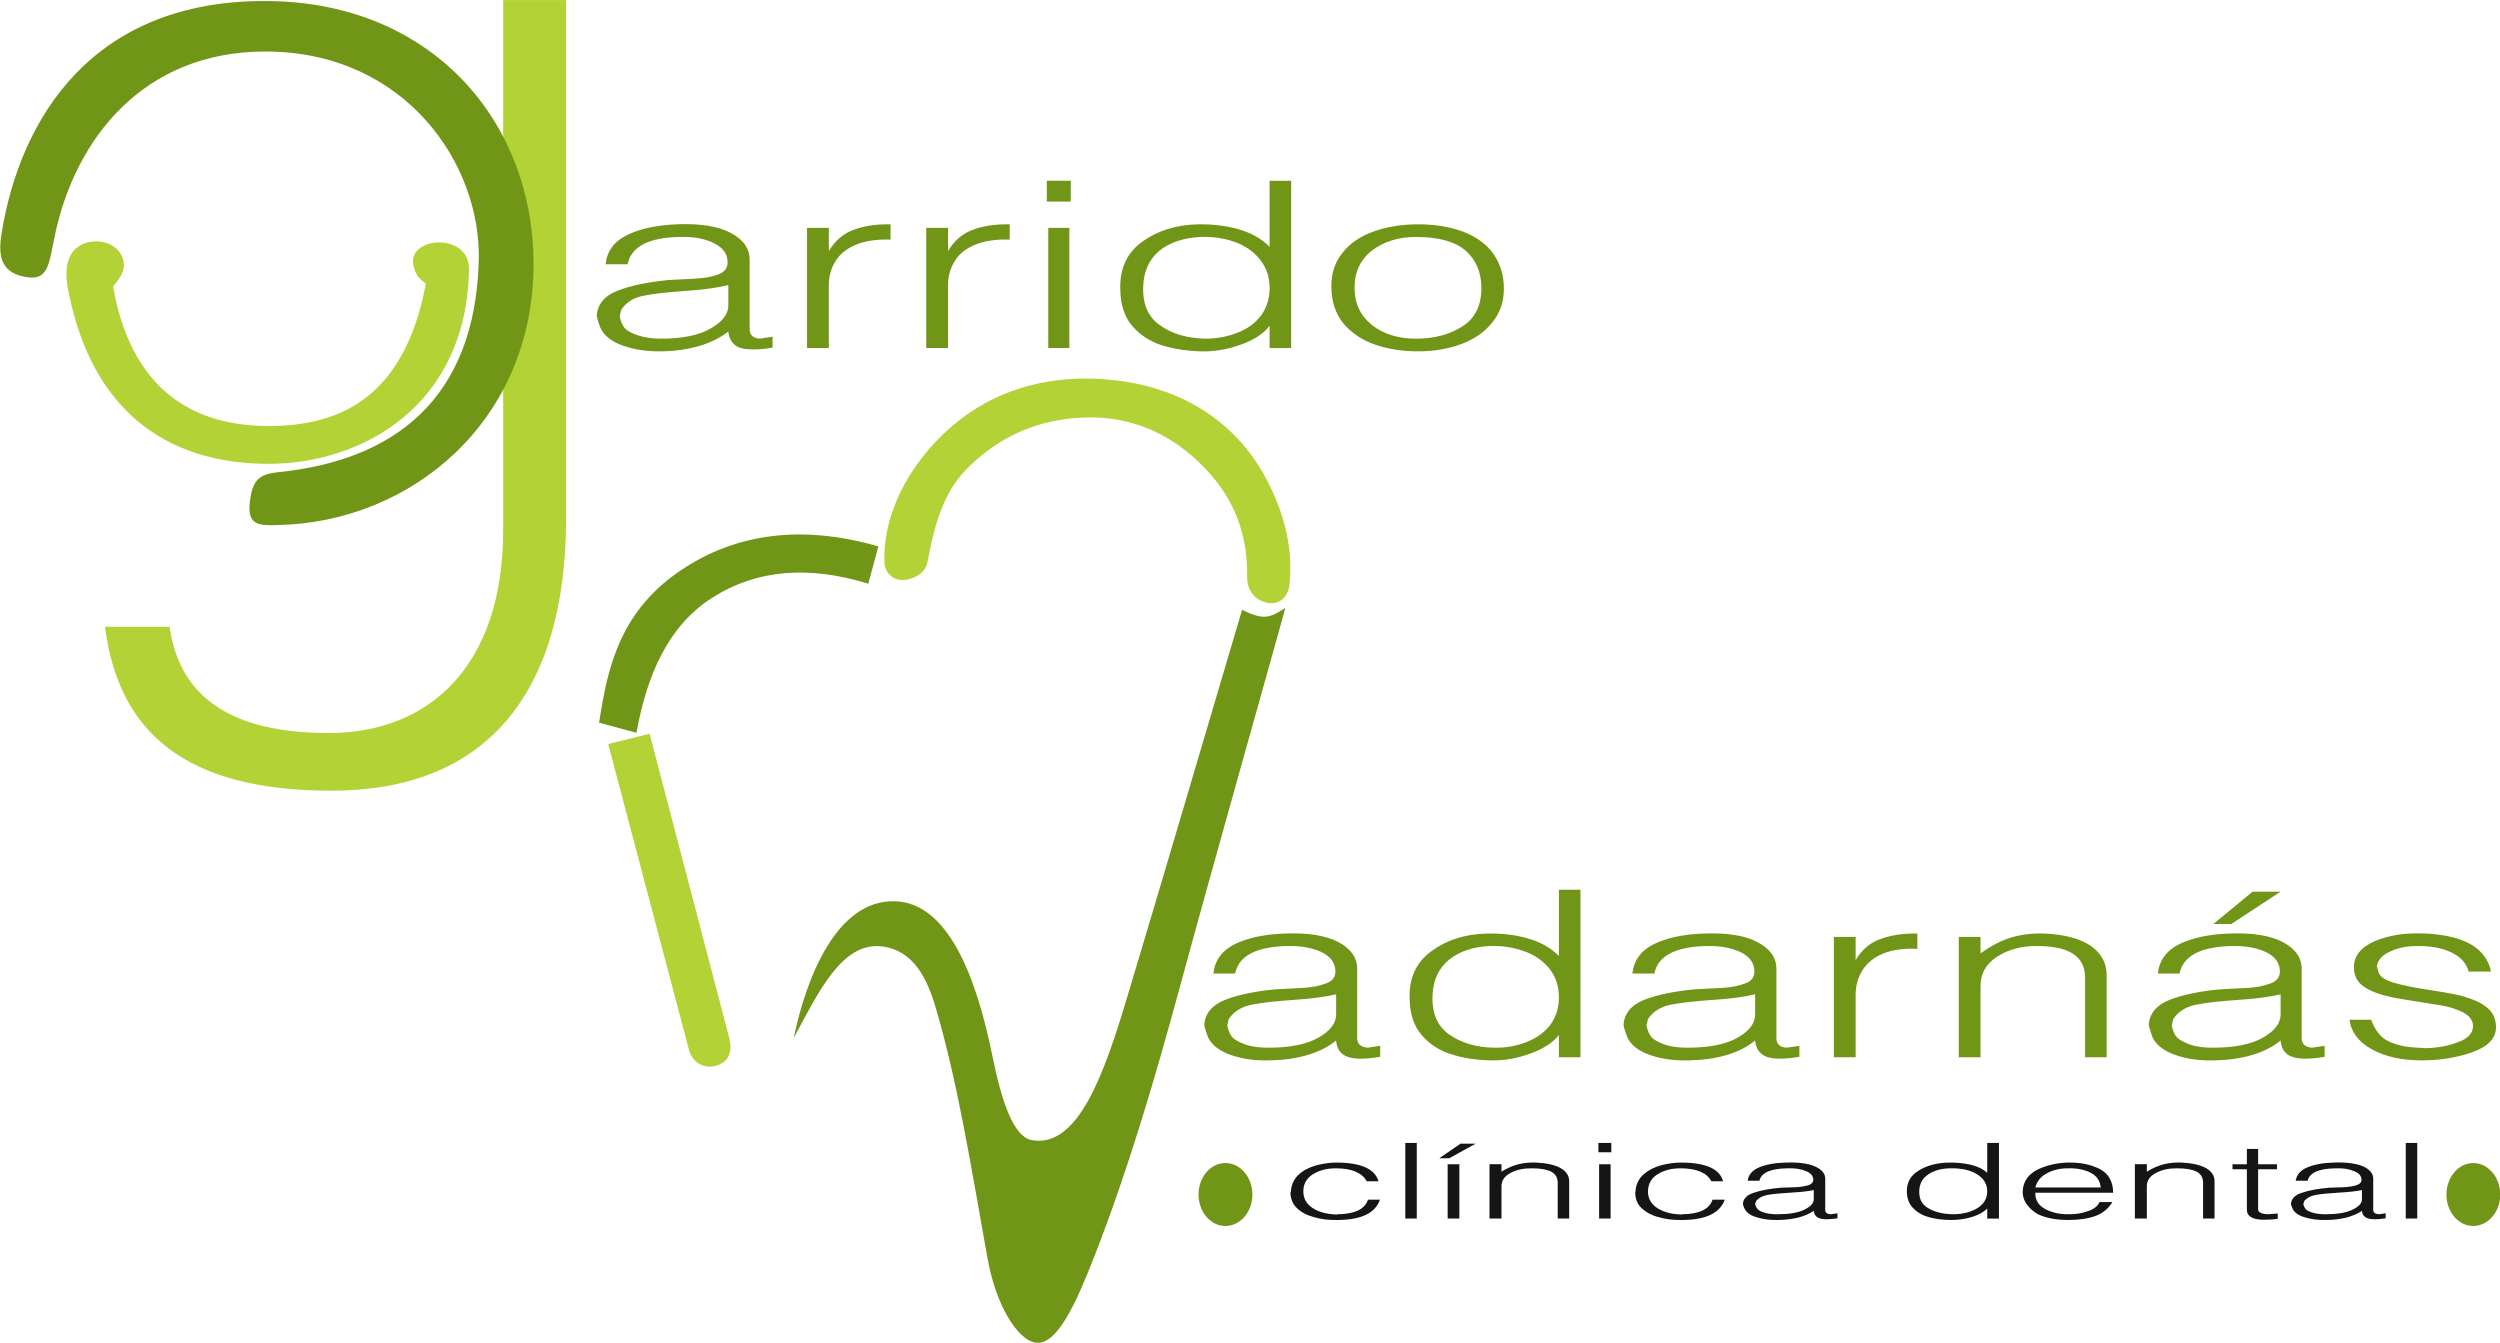 <?xml version="1.0" encoding="utf-8"?>
<!-- Generator: Adobe Illustrator 15.0.0, SVG Export Plug-In . SVG Version: 6.00 Build 0)  -->
<!DOCTYPE svg PUBLIC "-//W3C//DTD SVG 1.1//EN" "http://www.w3.org/Graphics/SVG/1.1/DTD/svg11.dtd">
<svg version="1.1" id="Layer_1" xmlns="http://www.w3.org/2000/svg" xmlns:xlink="http://www.w3.org/1999/xlink" x="0px" y="0px"
	 width="180px" height="96.679px" viewBox="0 0 180 96.679" enable-background="new 0 0 180 96.679" xml:space="preserve">
<g>
	<path fill-rule="evenodd" clip-rule="evenodd" fill="#B3D236" d="M43.791,53.571l5.806,21.984c0.276,1.067,1.241,1.43,2.033,1.154
		c0.861-0.293,1.12-0.982,0.878-1.964L46.772,52.83L43.791,53.571z M8.92,19.062c0.018,0.534-0.344,1.034-0.775,1.568
		c1.137,6.547,4.875,10.044,11.198,10.044c5.238,0,9.786-2.119,11.32-10.251c-0.448-0.345-0.775-0.586-0.913-1.413
		c-0.328-1.981,4.048-2.292,4.014,0.379c-0.138,9.821-7.702,14.007-14.421,14.007c-7.546,0-12.697-4.032-14.369-12.198
		c-0.207-0.948-0.344-1.964,0.121-2.843c0.396-0.741,1.361-1.137,2.395-0.913C8.231,17.614,8.869,18.183,8.92,19.062L8.92,19.062z
		 M36.228,0.006v38.179c0,9.683-5.255,14.593-12.56,14.593c-6.926,0-10.734-2.516-11.457-7.649H7.559
		c0.982,7.649,5.823,11.802,16.315,11.802c10.958,0,16.885-6.788,16.885-19.641V0.006H36.228z M63.673,40.425
		c-0.069-2.877,1.206-5.979,3.705-8.632c2.653-2.808,6.564-4.841,11.974-4.497c5.444,0.345,9.58,2.946,11.819,7.185
		c1.344,2.532,1.946,5.1,1.671,7.615c-0.086,0.861-0.706,1.481-1.585,1.309c-0.93-0.189-1.482-0.913-1.464-1.895
		c0.034-2.447-0.568-4.979-2.602-7.322c-2.395-2.739-5.375-4.135-8.649-4.135c-3.687,0-6.719,1.396-9.063,3.842
		c-1.551,1.637-2.223,3.945-2.688,6.53c-0.138,0.741-0.724,1.154-1.516,1.309C64.38,41.907,63.69,41.287,63.673,40.425
		L63.673,40.425z"/>
	<path fill-rule="evenodd" clip-rule="evenodd" fill="#719617" d="M43.137,52.038c0.603-4.015,1.516-8.184,6.168-11.165
		c4.204-2.705,8.993-2.963,13.938-1.533c-0.241,0.896-0.482,1.792-0.724,2.688c-4.238-1.31-8.028-1.051-11.25,1.017
		c-3.136,1.999-4.686,5.513-5.444,9.717C44.928,52.52,44.033,52.279,43.137,52.038L43.137,52.038z"/>
	<path fill-rule="evenodd" clip-rule="evenodd" fill="#719617" d="M0.116,16.787C1.46,8.5,6.68-0.063,19.326,0.075
		c11.871,0.121,19.09,8.77,19.09,18.917c0,11.268-8.735,18.625-18.452,18.813c-1.292,0.035-2.171,0.035-1.981-1.637
		c0.189-1.533,0.568-2.016,2.05-2.171c8.287-0.844,14.162-5.203,14.438-15.23c0.19-6.96-5.306-15.058-15.368-15.058
		c-8.787,0-13.68,6.289-15.144,13.197c-0.431,1.999-0.431,3.308-2.033,3.05C0.202,19.682-0.194,18.648,0.116,16.787L0.116,16.787z
		 M88.225,83.739c1.085,0,1.947,1.017,1.947,2.274c0,1.24-0.861,2.257-1.947,2.257c-1.068,0-1.93-1.017-1.93-2.257
		C86.295,84.755,87.156,83.739,88.225,83.739L88.225,83.739z M178.073,83.739c1.068,0,1.946,1.017,1.946,2.274
		c0,1.24-0.878,2.257-1.946,2.257s-1.93-1.017-1.93-2.257C176.144,84.755,177.005,83.739,178.073,83.739L178.073,83.739z
		 M96.201,71.592c-0.758,0.172-1.688,0.31-2.773,0.379c-1.533,0.104-2.653,0.225-3.359,0.379c-0.724,0.155-1.258,0.5-1.603,1.033
		c-0.017,0.07-0.017,0.121-0.035,0.173c0,0.052-0.034,0.138-0.069,0.275c0.069,0.346,0.189,0.638,0.362,0.845
		c0.172,0.189,0.5,0.361,0.948,0.534c0.465,0.154,1,0.224,1.637,0.224c1.567,0,2.773-0.241,3.618-0.724
		c0.844-0.482,1.274-1.033,1.274-1.671V71.592z M96.201,74.917c-0.568,0.466-1.258,0.81-2.084,1.051
		c-0.81,0.241-1.724,0.362-2.705,0.379c-1.051,0.034-1.981-0.104-2.809-0.396c-0.827-0.292-1.378-0.724-1.637-1.292
		c-0.138-0.379-0.224-0.654-0.258-0.861c0.052-0.827,0.551-1.43,1.499-1.809c0.931-0.362,2.154-0.621,3.652-0.759
		c0.707-0.034,1.361-0.068,1.981-0.103c0.604-0.035,1.138-0.138,1.603-0.311c0.466-0.155,0.706-0.448,0.706-0.861
		c0-0.604-0.326-1.068-0.981-1.396c-0.655-0.311-1.482-0.466-2.464-0.448c-2.257,0.052-3.515,0.706-3.773,1.981h-1.568
		c0.103-0.947,0.62-1.653,1.551-2.119c0.93-0.448,2.119-0.706,3.565-0.758c1.689-0.069,2.981,0.138,3.895,0.62
		c0.896,0.482,1.344,1.12,1.344,1.912v4.997c0,0.43,0.259,0.654,0.758,0.688c0.396-0.051,0.689-0.104,0.896-0.138v0.793
		c-0.483,0.086-0.947,0.138-1.413,0.138c-0.604,0-1.051-0.121-1.31-0.345C96.374,75.659,96.236,75.348,96.201,74.917L96.201,74.917z
		 M112.241,74.521c-0.413,0.534-1.085,0.982-2.032,1.326c-0.931,0.346-1.878,0.518-2.825,0.5c-1.052-0.017-1.999-0.154-2.86-0.431
		c-0.861-0.258-1.585-0.724-2.153-1.378c-0.569-0.655-0.862-1.533-0.88-2.637c-0.051-1.481,0.483-2.636,1.586-3.428
		c1.103-0.81,2.43-1.224,3.997-1.258c1.068-0.018,2.05,0.086,2.963,0.361c0.896,0.259,1.637,0.672,2.205,1.258v-4.772h1.551v12.061
		h-1.551V74.521z M103.145,71.61c-0.068,1.31,0.327,2.257,1.206,2.877c0.861,0.603,1.947,0.931,3.239,0.947
		c0.827,0.018,1.603-0.121,2.343-0.413c0.725-0.293,1.292-0.706,1.706-1.258c0.396-0.552,0.603-1.206,0.603-1.947
		c0-0.826-0.24-1.533-0.723-2.119c-0.483-0.568-1.104-0.999-1.879-1.24c-0.758-0.259-1.567-0.379-2.412-0.345
		c-1.206,0.069-2.17,0.396-2.911,1C103.593,69.714,103.196,70.542,103.145,71.61L103.145,71.61z M126.369,71.592
		c-0.758,0.172-1.671,0.31-2.756,0.379c-1.534,0.104-2.653,0.225-3.378,0.379c-0.706,0.155-1.239,0.5-1.585,1.033
		c-0.017,0.07-0.034,0.121-0.034,0.173c-0.017,0.052-0.034,0.138-0.068,0.275c0.068,0.346,0.189,0.638,0.361,0.845
		c0.173,0.189,0.482,0.361,0.947,0.534c0.448,0.154,0.999,0.224,1.637,0.224c1.568,0,2.774-0.241,3.618-0.724
		c0.845-0.482,1.258-1.033,1.258-1.671V71.592z M126.369,74.917c-0.568,0.466-1.258,0.81-2.067,1.051
		c-0.827,0.241-1.723,0.362-2.704,0.379c-1.052,0.034-2-0.104-2.826-0.396c-0.827-0.292-1.361-0.724-1.619-1.292
		c-0.139-0.379-0.225-0.654-0.259-0.861c0.052-0.827,0.551-1.43,1.481-1.809c0.947-0.362,2.153-0.621,3.652-0.759
		c0.706-0.034,1.378-0.068,1.981-0.103c0.62-0.035,1.154-0.138,1.62-0.311c0.465-0.155,0.688-0.448,0.688-0.861
		c0-0.604-0.327-1.068-0.982-1.396c-0.654-0.311-1.464-0.466-2.445-0.448c-2.258,0.052-3.516,0.706-3.773,1.981h-1.585
		c0.103-0.947,0.62-1.653,1.551-2.119c0.93-0.448,2.119-0.706,3.565-0.758c1.688-0.069,2.998,0.138,3.894,0.62
		c0.914,0.482,1.361,1.12,1.361,1.912v4.997c0,0.43,0.242,0.654,0.741,0.688c0.396-0.051,0.707-0.104,0.913-0.138v0.793
		c-0.482,0.086-0.965,0.138-1.43,0.138c-0.604,0-1.034-0.121-1.292-0.345C126.559,75.659,126.403,75.348,126.369,74.917
		L126.369,74.917z M133.605,69.128c0.448-0.758,1.068-1.274,1.826-1.533c0.758-0.275,1.637-0.396,2.619-0.379v1.103
		c-0.982-0.052-1.81,0.069-2.481,0.345s-1.154,0.688-1.481,1.206c-0.31,0.517-0.482,1.085-0.482,1.74v4.514h-1.567v-8.666h1.567
		V69.128z M142.599,68.646c0.775-0.568,1.534-0.947,2.292-1.172c0.74-0.206,1.533-0.292,2.359-0.258
		c1.414,0.068,2.499,0.361,3.274,0.878c0.758,0.534,1.154,1.224,1.154,2.085v5.944h-1.551v-5.72c0-0.775-0.293-1.361-0.861-1.724
		c-0.568-0.378-1.447-0.568-2.637-0.568c-1.102,0-2.05,0.259-2.842,0.775c-0.793,0.517-1.189,1.206-1.189,2.103v5.134h-1.567v-8.666
		h1.567V68.646z M164.204,71.592c-0.758,0.172-1.688,0.31-2.774,0.379c-1.533,0.104-2.653,0.225-3.359,0.379
		c-0.724,0.155-1.258,0.5-1.602,1.033c-0.018,0.07-0.018,0.121-0.035,0.173c0,0.052-0.034,0.138-0.068,0.275
		c0.068,0.346,0.189,0.638,0.361,0.845c0.172,0.189,0.5,0.361,0.948,0.534c0.465,0.154,0.999,0.224,1.636,0.224
		c1.568,0,2.774-0.241,3.618-0.724c0.845-0.482,1.275-1.033,1.275-1.671V71.592z M164.204,74.917
		c-0.568,0.466-1.258,0.81-2.085,1.051c-0.81,0.241-1.723,0.362-2.705,0.379c-1.051,0.034-1.981-0.104-2.808-0.396
		c-0.827-0.292-1.379-0.724-1.638-1.292c-0.12-0.379-0.224-0.654-0.258-0.861c0.052-0.827,0.552-1.43,1.499-1.809
		c0.931-0.362,2.153-0.621,3.652-0.759c0.706-0.034,1.361-0.068,1.981-0.103c0.603-0.035,1.137-0.138,1.603-0.311
		c0.465-0.155,0.706-0.448,0.706-0.861c0-0.604-0.327-1.068-0.982-1.396c-0.654-0.311-1.481-0.466-2.464-0.448
		c-2.257,0.052-3.515,0.706-3.773,1.981h-1.567c0.104-0.947,0.62-1.653,1.551-2.119c0.931-0.448,2.119-0.706,3.566-0.758
		c1.688-0.069,2.98,0.138,3.894,0.62c0.896,0.482,1.344,1.12,1.344,1.912v4.997c0,0.43,0.259,0.654,0.758,0.688
		c0.396-0.051,0.689-0.104,0.896-0.138v0.793c-0.482,0.086-0.947,0.138-1.412,0.138c-0.604,0-1.034-0.121-1.311-0.345
		C164.394,75.659,164.238,75.348,164.204,74.917L164.204,74.917z M159.362,66.527l2.826-2.326h2.016l-3.55,2.326H159.362z
		 M177.746,69.956c-0.172-0.604-0.586-1.068-1.24-1.378c-0.638-0.311-1.447-0.466-2.413-0.466c-0.758,0-1.412,0.12-1.964,0.379
		c-0.568,0.241-0.896,0.586-0.999,1.068c0.069,0.225,0.104,0.345,0.104,0.396c0.104,0.362,0.482,0.62,1.154,0.81
		c0.655,0.189,1.585,0.379,2.791,0.552c1.206,0.189,2.016,0.345,2.412,0.499c0.741,0.224,1.275,0.518,1.603,0.845
		c0.345,0.327,0.517,0.758,0.517,1.309c0,0.793-0.568,1.379-1.706,1.792c-1.137,0.396-2.359,0.586-3.652,0.586
		c-1.413,0-2.601-0.258-3.566-0.792c-0.982-0.534-1.516-1.258-1.619-2.137h1.551c0.258,0.689,0.62,1.188,1.085,1.465
		c0.465,0.258,1.068,0.447,1.809,0.517c0.173,0.018,0.328,0.018,0.482,0.034c0.138,0,0.311,0.018,0.518,0.035
		c0.861-0.018,1.654-0.156,2.36-0.432c0.724-0.258,1.085-0.654,1.085-1.171c0-0.5-0.396-0.896-1.171-1.172
		c-0.362-0.155-0.931-0.293-1.688-0.396c-0.775-0.12-1.654-0.259-2.653-0.431c-1.017-0.189-1.774-0.448-2.292-0.792
		c-0.517-0.328-0.775-0.81-0.775-1.43c0-0.828,0.518-1.465,1.533-1.896c1.034-0.431,2.24-0.604,3.653-0.534
		c2.773,0.138,4.342,1.051,4.686,2.739H177.746z M89.431,43.905c-2.756,9.287-5.479,18.59-8.27,27.876
		c-1.637,5.461-3.532,10.94-6.892,10.303c-1.292-0.258-2.136-2.705-2.826-6.1C70.29,70.3,68.239,64.958,64.397,64.89
		c-4.187-0.086-6.357,5.548-7.253,9.855c1.757-3.239,3.463-6.978,6.392-6.6c2.24,0.294,3.222,2.31,3.842,4.428
		c1.585,5.411,2.498,11.199,3.704,17.919c0.62,3.549,2.171,5.909,3.411,6.168c1.603,0.344,3.049-2.981,4.342-6.306
		c2.412-6.186,4.307-12.646,6.099-19.228c2.481-9.132,6.357-22.794,7.615-27.36C91.498,44.439,91.033,44.715,89.431,43.905
		L89.431,43.905z"/>
	<path fill="#719617" d="M52.44,20.526c-0.758,0.189-1.671,0.31-2.756,0.396c-1.533,0.103-2.653,0.224-3.377,0.379
		c-0.706,0.138-1.241,0.482-1.585,1.016c-0.017,0.069-0.035,0.138-0.035,0.173c-0.017,0.051-0.034,0.155-0.069,0.292
		c0.069,0.345,0.19,0.621,0.362,0.844c0.172,0.189,0.482,0.362,0.948,0.517c0.448,0.155,0.999,0.241,1.637,0.241
		c1.568,0,2.774-0.241,3.618-0.741c0.844-0.482,1.257-1.034,1.257-1.654V20.526z M52.44,23.868
		c-0.568,0.448-1.257,0.792-2.067,1.034c-0.827,0.241-1.723,0.379-2.705,0.396c-1.051,0.017-1.998-0.121-2.825-0.414
		s-1.361-0.724-1.62-1.292c-0.138-0.361-0.224-0.654-0.258-0.844c0.052-0.844,0.551-1.447,1.481-1.809
		c0.948-0.379,2.154-0.62,3.653-0.775c0.707-0.035,1.378-0.069,1.981-0.104c0.62-0.034,1.154-0.121,1.619-0.293
		c0.465-0.172,0.689-0.465,0.689-0.878c0-0.603-0.328-1.051-0.982-1.378c-0.654-0.327-1.464-0.482-2.446-0.448
		c-2.257,0.034-3.515,0.689-3.773,1.964h-1.585c0.103-0.948,0.62-1.654,1.55-2.102c0.93-0.465,2.119-0.706,3.566-0.775
		c1.688-0.069,2.998,0.138,3.894,0.62c0.913,0.482,1.361,1.12,1.361,1.93v4.996c0,0.414,0.241,0.655,0.741,0.689
		c0.396-0.069,0.707-0.104,0.913-0.138v0.775c-0.482,0.104-0.965,0.138-1.43,0.138c-0.603,0-1.034-0.103-1.292-0.327
		C52.63,24.609,52.475,24.282,52.44,23.868L52.44,23.868z M59.676,18.079c0.448-0.758,1.051-1.275,1.826-1.55
		c0.758-0.276,1.637-0.396,2.619-0.379v1.103c-0.982-0.035-1.809,0.086-2.481,0.362c-0.672,0.275-1.172,0.672-1.482,1.188
		c-0.327,0.517-0.482,1.103-0.482,1.74v4.514h-1.568v-8.649h1.568V18.079z M68.256,18.079c0.448-0.758,1.051-1.275,1.826-1.55
		c0.758-0.276,1.637-0.396,2.619-0.379v1.103c-0.982-0.035-1.809,0.086-2.48,0.362c-0.672,0.275-1.172,0.672-1.482,1.188
		c-0.327,0.517-0.482,1.103-0.482,1.74v4.514h-1.568v-8.649h1.568V18.079z M75.475,16.408h1.517v8.649h-1.517V16.408z
		 M75.372,13.014h1.723v1.499h-1.723V13.014z M91.412,23.455c-0.414,0.551-1.085,1-2.033,1.344c-0.93,0.344-1.878,0.517-2.826,0.5
		c-1.051-0.018-2.016-0.172-2.877-0.431c-0.861-0.276-1.568-0.724-2.136-1.378c-0.569-0.655-0.862-1.534-0.879-2.636
		c-0.052-1.499,0.465-2.637,1.568-3.446c1.103-0.792,2.446-1.223,4.014-1.257c1.068-0.018,2.05,0.103,2.964,0.361
		c0.896,0.259,1.637,0.689,2.205,1.258v-4.755h1.551v12.043h-1.551V23.455z M82.315,20.543c-0.069,1.31,0.328,2.274,1.206,2.877
		c0.862,0.62,1.947,0.93,3.239,0.965c0.827,0,1.602-0.138,2.343-0.431c0.724-0.275,1.292-0.706,1.706-1.257
		c0.396-0.551,0.603-1.206,0.603-1.947c0-0.827-0.241-1.516-0.724-2.102s-1.103-0.999-1.878-1.258
		c-0.758-0.258-1.568-0.362-2.412-0.327c-1.206,0.069-2.171,0.396-2.912,0.982C82.763,18.648,82.367,19.475,82.315,20.543
		L82.315,20.543z M97.528,20.715c0,1.137,0.431,2.033,1.258,2.688c0.826,0.655,1.895,0.982,3.17,0.982
		c1.31,0,2.412-0.293,3.325-0.879c0.913-0.568,1.378-1.499,1.378-2.757c0-1.137-0.379-2.033-1.137-2.705
		c-0.759-0.655-1.946-0.982-3.566-0.982c-1.224,0-2.274,0.31-3.136,0.947C97.959,18.665,97.528,19.561,97.528,20.715L97.528,20.715z
		 M95.857,20.612c0-0.93,0.258-1.74,0.792-2.395c0.518-0.672,1.258-1.188,2.205-1.533c0.948-0.345,2.033-0.534,3.257-0.534
		c1.24,0,2.326,0.189,3.29,0.551c0.948,0.379,1.672,0.913,2.154,1.62c0.482,0.706,0.724,1.533,0.724,2.463
		c0,0.948-0.276,1.757-0.845,2.447c-0.551,0.689-1.309,1.206-2.239,1.55c-0.947,0.345-1.965,0.517-3.084,0.517
		c-1.12,0-2.154-0.155-3.102-0.482c-0.947-0.328-1.705-0.844-2.291-1.534C96.149,22.576,95.857,21.68,95.857,20.612L95.857,20.612z"
		/>
	<path fill="#141515" d="M98.493,86.375h0.861c-0.327,0.965-1.326,1.447-3.016,1.465c-0.637,0.017-1.223-0.052-1.739-0.207
		c-0.518-0.138-0.931-0.362-1.224-0.654c-0.293-0.276-0.448-0.655-0.465-1.103c0.034-0.035,0.034-0.087,0.034-0.121
		c0.034-0.482,0.241-0.896,0.586-1.206c0.345-0.311,0.775-0.517,1.274-0.654c0.483-0.121,0.947-0.19,1.396-0.19
		c1.775,0,2.791,0.448,3.05,1.345h-0.844c-0.345-0.62-1.086-0.931-2.223-0.931c-0.655,0-1.189,0.138-1.654,0.431
		c-0.448,0.275-0.689,0.689-0.689,1.224c0,0.517,0.225,0.913,0.672,1.206c0.448,0.292,1.034,0.447,1.74,0.465
		c0.018-0.018,0.034-0.018,0.052-0.018h0.018C97.545,87.408,98.269,87.064,98.493,86.375L98.493,86.375z M101.181,82.292h0.827
		v5.444h-0.827V82.292z M104.23,83.825h0.844v3.911h-0.844V83.825z M103.627,83.394l1.533-1.051h1.086l-1.896,1.051H103.627z
		 M108.107,84.359c0.413-0.259,0.826-0.431,1.223-0.534c0.413-0.104,0.827-0.138,1.275-0.121c0.758,0.035,1.344,0.173,1.757,0.396
		c0.413,0.241,0.62,0.552,0.62,0.948v2.688h-0.827v-2.584c0-0.362-0.154-0.62-0.465-0.793c-0.31-0.155-0.775-0.241-1.413-0.241
		c-0.603,0-1.103,0.104-1.533,0.345c-0.431,0.224-0.637,0.551-0.637,0.947v2.326h-0.862v-3.911h0.862V84.359z M115.137,83.825h0.826
		v3.911h-0.826V83.825z M115.084,82.292h0.931v0.672h-0.931V82.292z M123.303,86.375h0.879c-0.345,0.965-1.344,1.447-3.032,1.465
		c-0.638,0.017-1.206-0.052-1.74-0.207c-0.518-0.138-0.913-0.362-1.224-0.654c-0.293-0.276-0.447-0.655-0.447-1.103
		c0.017-0.035,0.017-0.087,0.017-0.121c0.034-0.482,0.241-0.896,0.586-1.206c0.361-0.311,0.775-0.517,1.275-0.654
		c0.481-0.121,0.947-0.19,1.396-0.19c1.791,0,2.808,0.448,3.049,1.345h-0.844c-0.327-0.62-1.086-0.931-2.223-0.931
		c-0.638,0-1.188,0.138-1.654,0.431c-0.448,0.275-0.672,0.689-0.689,1.224c0,0.517,0.225,0.913,0.672,1.206
		c0.448,0.292,1.034,0.447,1.758,0.465c0.018-0.018,0.018-0.018,0.034-0.018h0.018C122.355,87.408,123.079,87.064,123.303,86.375
		L123.303,86.375z M130.591,85.686c-0.414,0.086-0.914,0.138-1.482,0.172c-0.826,0.052-1.43,0.104-1.826,0.172
		c-0.379,0.069-0.672,0.224-0.861,0.466c0,0.034,0,0.052-0.018,0.086c0,0.017-0.017,0.052-0.034,0.12
		c0.034,0.155,0.104,0.276,0.207,0.38c0.086,0.086,0.259,0.172,0.499,0.24c0.241,0.069,0.534,0.104,0.879,0.104
		c0.845,0,1.499-0.104,1.947-0.327c0.465-0.225,0.689-0.465,0.689-0.758V85.686z M130.591,87.184
		c-0.311,0.207-0.672,0.362-1.12,0.483c-0.448,0.103-0.931,0.172-1.447,0.172c-0.568,0.017-1.086-0.052-1.517-0.189
		c-0.447-0.121-0.74-0.328-0.878-0.586c-0.086-0.155-0.121-0.293-0.138-0.379c0.017-0.38,0.292-0.655,0.792-0.81
		c0.5-0.173,1.154-0.294,1.964-0.362c0.38-0.018,0.741-0.018,1.068-0.034c0.327-0.018,0.62-0.069,0.879-0.138
		c0.241-0.087,0.362-0.207,0.362-0.396c0-0.275-0.173-0.482-0.518-0.621c-0.362-0.154-0.793-0.224-1.326-0.206
		c-1.224,0.017-1.896,0.311-2.034,0.896h-0.844c0.052-0.431,0.328-0.758,0.827-0.965c0.5-0.206,1.137-0.327,1.93-0.345
		c0.896-0.034,1.603,0.069,2.085,0.276c0.499,0.224,0.741,0.517,0.741,0.878v2.258c0,0.189,0.12,0.292,0.396,0.31
		c0.207-0.034,0.379-0.052,0.482-0.068v0.361c-0.258,0.035-0.517,0.069-0.758,0.069c-0.327,0-0.568-0.052-0.706-0.155
		S130.607,87.374,130.591,87.184L130.591,87.184z M143.081,87.012c-0.224,0.241-0.586,0.447-1.085,0.604
		c-0.499,0.154-1.017,0.224-1.533,0.224c-0.552,0-1.068-0.069-1.533-0.189c-0.466-0.121-0.845-0.328-1.154-0.638
		c-0.311-0.293-0.466-0.689-0.483-1.188c-0.017-0.672,0.259-1.189,0.861-1.551c0.586-0.362,1.31-0.552,2.154-0.569
		c0.568-0.017,1.103,0.053,1.585,0.155c0.5,0.121,0.896,0.311,1.188,0.586v-2.153h0.845v5.444h-0.845V87.012z M138.188,85.686
		c-0.035,0.603,0.173,1.033,0.654,1.309c0.466,0.275,1.051,0.413,1.74,0.431c0.448,0,0.861-0.052,1.258-0.189
		s0.706-0.327,0.913-0.568c0.225-0.258,0.327-0.552,0.327-0.879c0-0.379-0.12-0.688-0.379-0.965
		c-0.258-0.258-0.604-0.447-1.017-0.568c-0.413-0.104-0.844-0.155-1.292-0.138c-0.654,0.017-1.172,0.172-1.568,0.448
		C138.43,84.824,138.223,85.204,138.188,85.686L138.188,85.686z M146.544,85.496h4.704c-0.034-0.447-0.259-0.81-0.706-1.051
		c-0.432-0.224-0.982-0.345-1.638-0.327c-0.585,0-1.103,0.12-1.533,0.362C146.94,84.704,146.665,85.048,146.544,85.496
		L146.544,85.496z M146.544,85.875c-0.017,0.499,0.207,0.896,0.672,1.154c0.466,0.258,1.017,0.396,1.654,0.396
		c0.552,0.018,1.034-0.068,1.465-0.224c0.431-0.138,0.706-0.362,0.827-0.654h0.93c-0.275,0.465-0.672,0.792-1.206,0.999
		c-0.517,0.189-1.172,0.293-1.946,0.293c-0.896,0-1.619-0.138-2.205-0.414c-0.328-0.172-0.604-0.431-0.828-0.74
		c-0.224-0.327-0.31-0.689-0.258-1.086c0.086-0.638,0.466-1.103,1.103-1.413c0.638-0.292,1.361-0.465,2.153-0.482
		c0.913-0.017,1.689,0.155,2.31,0.482c0.603,0.328,0.93,0.896,0.93,1.689H146.544z M154.573,84.359
		c0.413-0.259,0.827-0.431,1.224-0.534c0.413-0.104,0.826-0.138,1.274-0.121c0.758,0.035,1.344,0.173,1.757,0.396
		c0.414,0.241,0.62,0.552,0.62,0.948v2.688h-0.826v-2.584c0-0.362-0.155-0.62-0.466-0.793c-0.31-0.155-0.775-0.241-1.412-0.241
		c-0.604,0-1.104,0.104-1.533,0.345c-0.432,0.224-0.638,0.551-0.638,0.947v2.326h-0.862v-3.911h0.862V84.359z M161.774,84.186
		h-1.034v-0.361h1.034v-1.103h0.81v1.103h1.361v0.361h-1.361v2.878c0,0.224,0.242,0.344,0.707,0.361
		c0.345-0.034,0.568-0.034,0.706-0.052v0.38c-0.293,0.052-0.638,0.068-0.999,0.068c-0.81,0-1.224-0.241-1.224-0.74V84.186z
		 M170.062,85.686c-0.413,0.086-0.913,0.138-1.498,0.172c-0.828,0.052-1.431,0.104-1.81,0.172c-0.379,0.069-0.672,0.224-0.861,0.466
		c0,0.034-0.018,0.052-0.018,0.086c0,0.017-0.018,0.052-0.034,0.12c0.034,0.155,0.104,0.276,0.189,0.38
		c0.104,0.086,0.259,0.172,0.517,0.24c0.241,0.069,0.534,0.104,0.879,0.104c0.844,0,1.499-0.104,1.947-0.327
		c0.465-0.225,0.688-0.465,0.688-0.758V85.686z M170.062,87.184c-0.311,0.207-0.688,0.362-1.12,0.483
		c-0.447,0.103-0.93,0.172-1.464,0.172c-0.568,0.017-1.068-0.052-1.516-0.189c-0.448-0.121-0.741-0.328-0.879-0.586
		c-0.069-0.155-0.121-0.293-0.138-0.379c0.034-0.38,0.292-0.655,0.81-0.81c0.499-0.173,1.154-0.294,1.964-0.362
		c0.379-0.018,0.74-0.018,1.068-0.034c0.327-0.018,0.62-0.069,0.861-0.138c0.259-0.087,0.379-0.207,0.379-0.396
		c0-0.275-0.172-0.482-0.534-0.621c-0.345-0.154-0.792-0.224-1.31-0.206c-1.223,0.017-1.895,0.311-2.032,0.896h-0.862
		c0.069-0.431,0.345-0.758,0.845-0.965c0.5-0.206,1.137-0.327,1.912-0.345c0.913-0.034,1.619,0.069,2.102,0.276
		c0.483,0.224,0.724,0.517,0.724,0.878v2.258c0,0.189,0.138,0.292,0.414,0.31c0.207-0.034,0.379-0.052,0.482-0.068v0.361
		c-0.259,0.035-0.517,0.069-0.759,0.069c-0.327,0-0.568-0.052-0.706-0.155C170.147,87.529,170.079,87.374,170.062,87.184
		L170.062,87.184z M173.215,82.292h0.827v5.444h-0.827V82.292z"/>
</g>
</svg>
